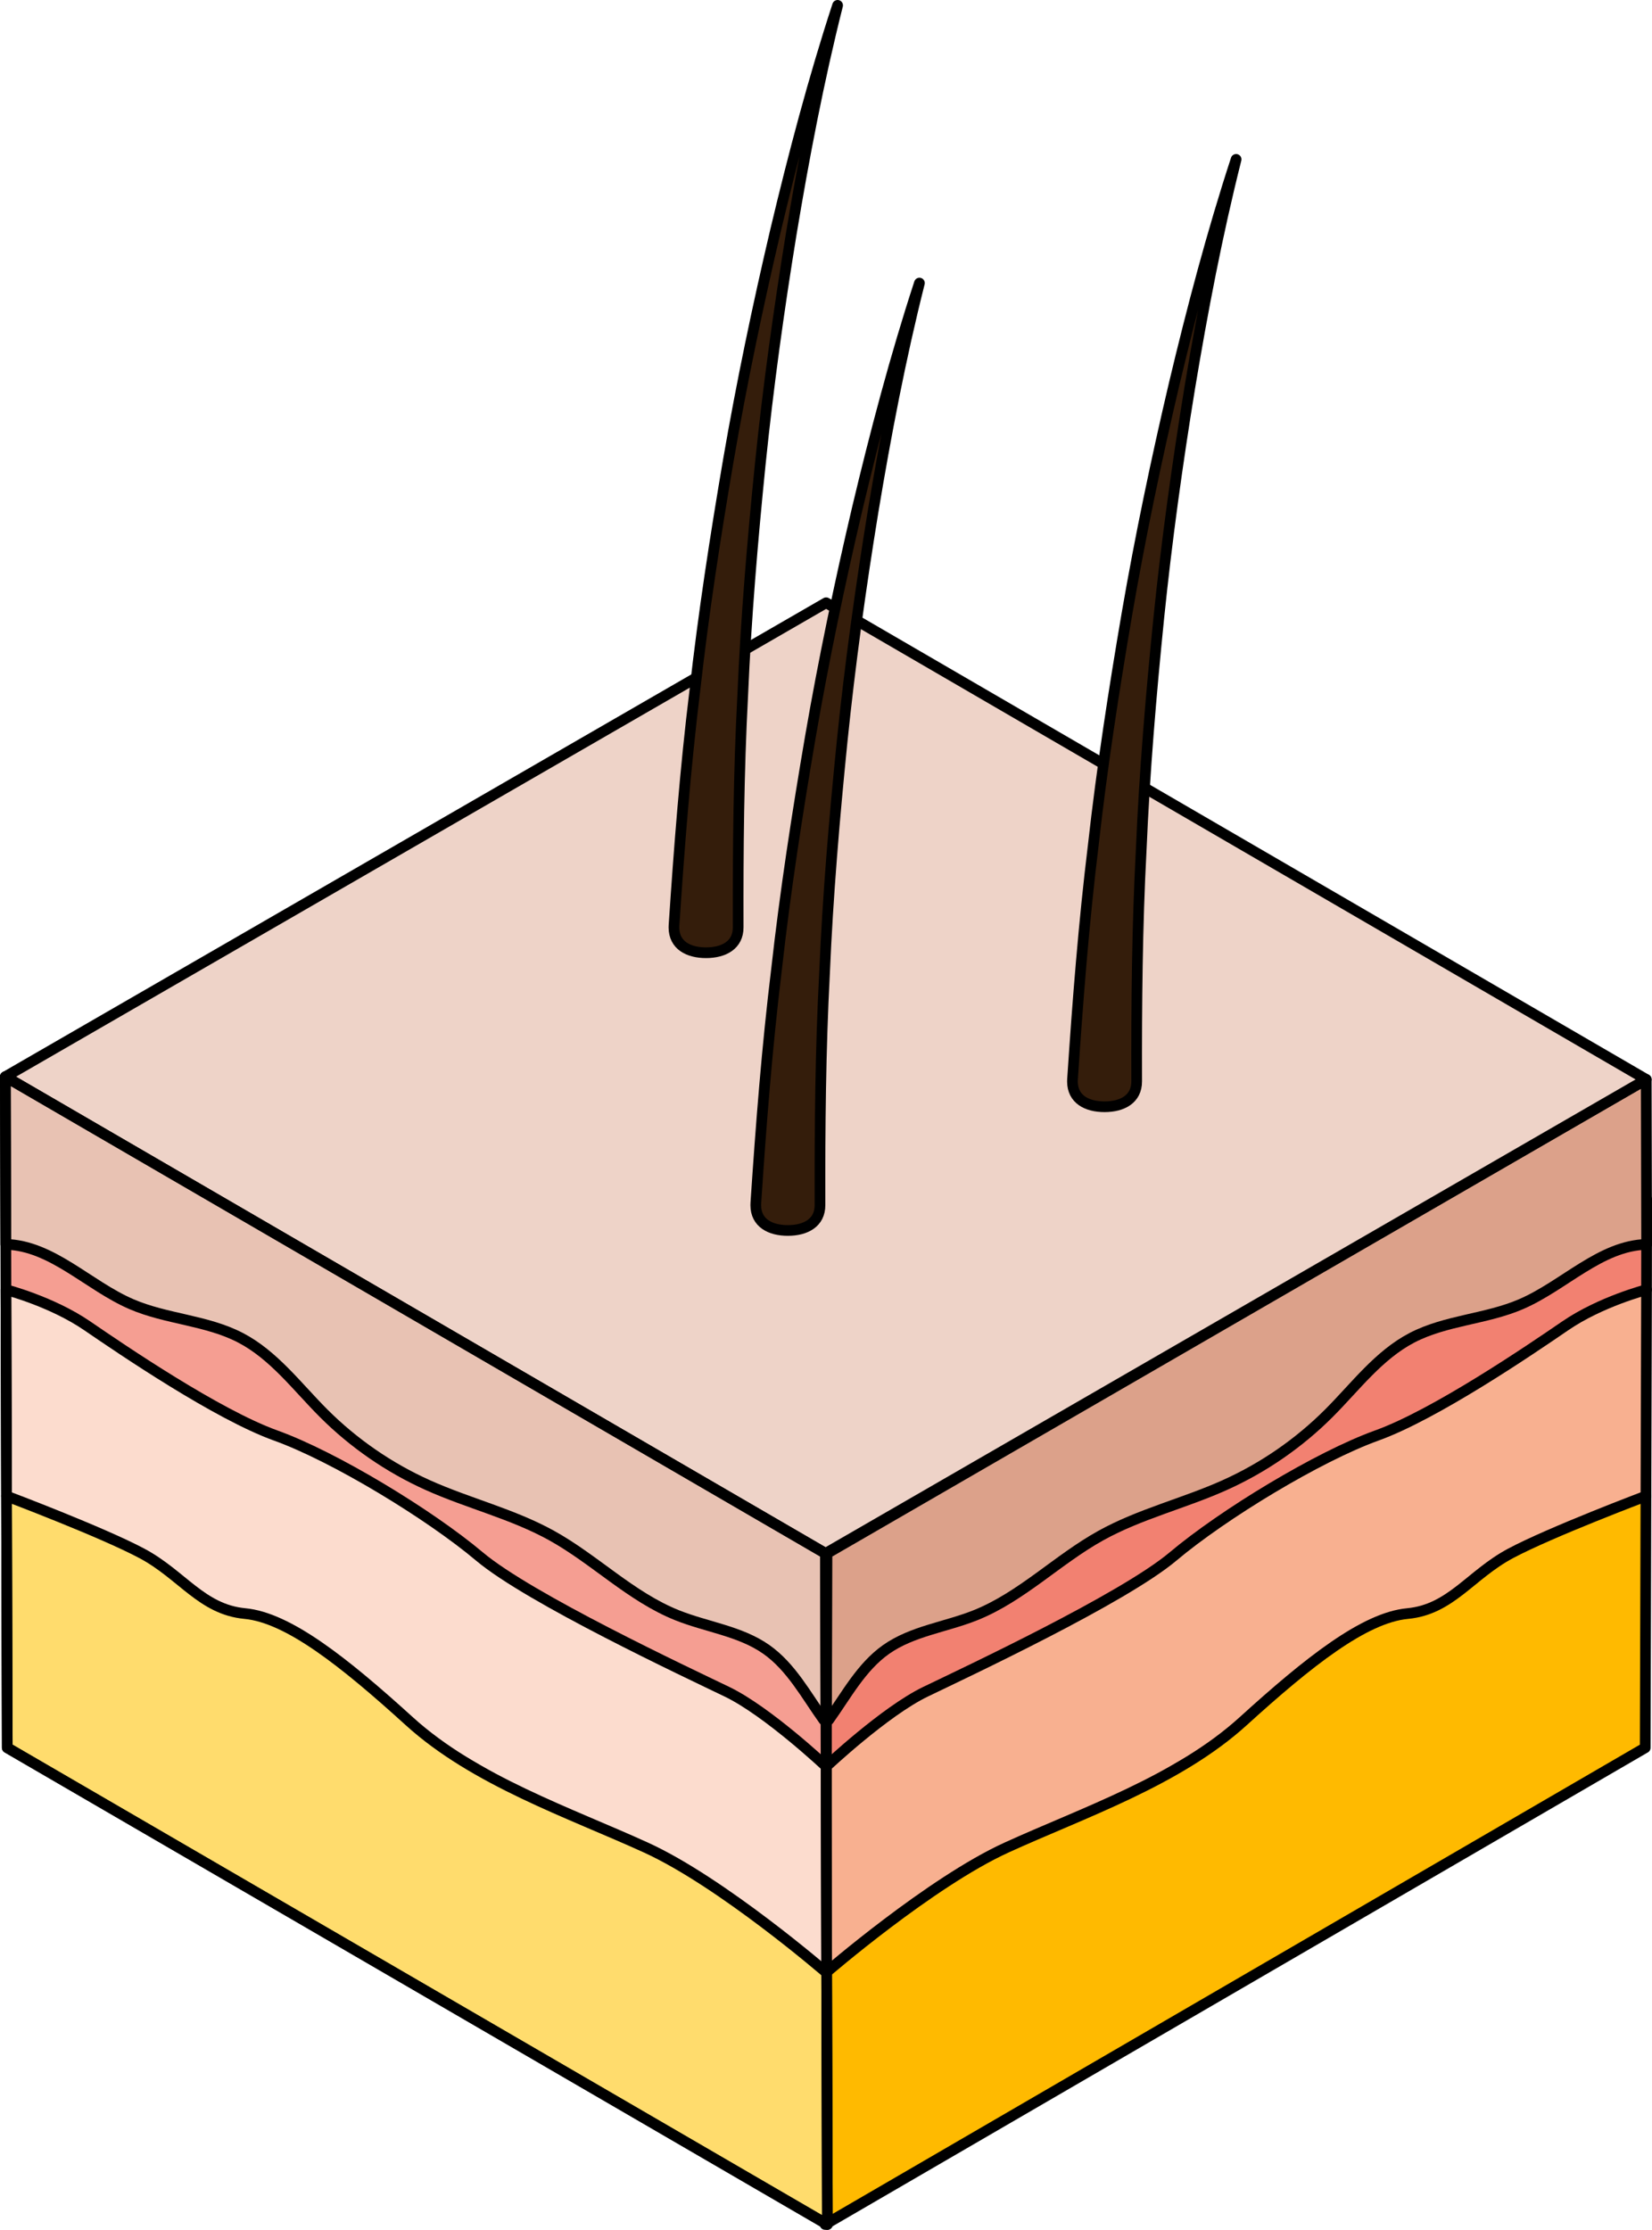 <?xml version="1.0" encoding="utf-8"?>
<!-- Generator: Adobe Illustrator 22.0.0, SVG Export Plug-In . SVG Version: 6.00 Build 0)  -->
<svg version="1.1" id="Layer_1" xmlns="http://www.w3.org/2000/svg" xmlns:xlink="http://www.w3.org/1999/xlink" x="0px" y="0px"
	 width="154.499px" height="208.493px" viewBox="0 0 154.499 208.493" enable-background="new 0 0 154.499 208.493"
	 xml:space="preserve">
<g>
	<g>
		<g>
			<polygon fill="#F28171" points="77.286,165.162 153.987,120.588 153.999,112.124 77.298,156.698 			"/>
		</g>
		<g>
			<polygon fill="none" stroke="#000000" stroke-linecap="round" stroke-linejoin="round" stroke-miterlimit="10" points="
				77.286,165.162 153.987,120.588 153.999,112.124 77.298,156.698 			"/>
		</g>
		<path fill="#DCA18A" d="M142.261,121.94c-3.275,1.415-7.041,1.495-10.206,3.143c-3.124,1.627-5.293,4.578-7.784,7.068
			c-2.805,2.802-6.122,5.089-9.739,6.714c-3.8,1.707-7.92,2.689-11.565,4.707c-4.066,2.251-7.43,5.733-11.746,7.459
			c-2.777,1.111-5.901,1.474-8.347,3.196c-2.32,1.633-3.709,4.263-5.369,6.589l-0.208,0.121l0.044-15.686l76.62-44.318l0.037,15.422
			C149.674,116.46,146.283,120.202,142.261,121.94z"/>
		<path fill="none" stroke="#000000" stroke-linecap="round" stroke-linejoin="round" stroke-miterlimit="10" d="M142.261,121.94
			c-3.275,1.415-7.041,1.495-10.206,3.143c-3.124,1.627-5.293,4.578-7.784,7.068c-2.805,2.802-6.122,5.089-9.739,6.714
			c-3.8,1.707-7.92,2.689-11.565,4.707c-4.066,2.251-7.43,5.733-11.746,7.459c-2.777,1.111-5.901,1.474-8.347,3.196
			c-2.32,1.633-3.709,4.263-5.369,6.589l-0.208,0.121l0.044-15.686l76.62-44.318l0.037,15.422
			C149.674,116.46,146.283,120.202,142.261,121.94z"/>
		<path fill="#F8B090" d="M77.286,165.162c0,0,5.469-5.146,9.268-6.978c3.799-1.832,18.49-8.723,23.158-12.654
			s13.576-9.337,19.043-11.303s14.313-7.986,17.63-10.258c3.317-2.273,7.603-3.38,7.603-3.38l-0.055,19.298L77.231,184.46
			L77.286,165.162z"/>
		<path fill="none" stroke="#000000" stroke-linecap="round" stroke-linejoin="round" stroke-miterlimit="10" d="M77.286,165.162
			c0,0,5.469-5.146,9.268-6.978c3.799-1.832,18.49-8.723,23.158-12.654s13.576-9.337,19.043-11.303s14.313-7.986,17.63-10.258
			c3.317-2.273,7.603-3.38,7.603-3.38l-0.055,19.298L77.231,184.46L77.286,165.162z"/>
		<path fill="#FFBA00" d="M77.231,184.46c0,0,9.786-8.462,16.911-11.712s16-6.248,22.125-11.812s11.337-9.684,15.375-10.063
			s5.875-3.62,9.625-5.623c3.75-2.002,12.665-5.364,12.665-5.364l0,0l0,0l-0.067,23.534l-76.701,44.574L77.231,184.46z"/>
		<path fill="none" stroke="#000000" stroke-linecap="round" stroke-linejoin="round" stroke-miterlimit="10" d="M77.231,184.46
			c0,0,9.786-8.462,16.911-11.712s16-6.248,22.125-11.812s11.337-9.684,15.375-10.063s5.875-3.62,9.625-5.623
			c3.75-2.002,12.665-5.364,12.665-5.364l0,0l0,0l-0.067,23.534l-76.701,44.574L77.231,184.46z"/>
	</g>
	<g>
		<g>
			<g>
				<g enable-background="new    ">
					<g>
						<polygon fill="#F59E92" points="77.258,165.162 0.556,120.588 0.544,112.124 77.246,156.698 						"/>
					</g>
				</g>
				<g enable-background="new    ">
					<g>
						<polygon fill="#EED3C8" points="77.201,145.25 0.5,100.676 77.261,56.358 153.962,100.932 						"/>
					</g>
				</g>
			</g>
			<g>
				<g enable-background="new    ">
					<g>
						<polygon fill="none" stroke="#000000" stroke-linecap="round" stroke-linejoin="round" stroke-miterlimit="10" points="
							77.201,145.25 0.5,100.676 77.261,56.358 153.962,100.932 						"/>
					</g>
				</g>
			</g>
		</g>
		<path fill="#341D0B" stroke="#000000" stroke-linecap="round" stroke-linejoin="round" stroke-miterlimit="10" d="M78.335,0.5
			c-1.779,7.047-3.14,14.184-4.331,21.338c-1.169,7.158-2.163,14.339-2.901,21.543c-0.727,7.204-1.337,14.414-1.642,21.635
			c-0.383,7.216-0.444,14.438-0.426,21.644l0,0.049c0.004,1.658-1.337,2.37-2.995,2.374c-1.658,0.004-3.006-0.701-3.01-2.359
			c0-0.067,0.002-0.141,0.006-0.206c0.484-7.314,1.052-14.613,1.939-21.873c0.811-7.266,1.926-14.49,3.156-21.681
			c1.241-7.191,2.736-14.331,4.401-21.422C74.22,14.458,76.075,7.411,78.335,0.5z"/>
		<path fill="#341D0B" stroke="#000000" stroke-linecap="round" stroke-linejoin="round" stroke-miterlimit="10" d="M115.604,14.902
			c-1.779,7.047-3.14,14.184-4.331,21.338c-1.169,7.158-2.163,14.339-2.901,21.543c-0.727,7.204-1.337,14.414-1.642,21.635
			c-0.383,7.216-0.444,14.438-0.426,21.644l0,0.049c0.004,1.658-1.337,2.37-2.995,2.374c-1.658,0.004-3.006-0.701-3.01-2.359
			c0-0.067,0.002-0.141,0.006-0.206c0.484-7.314,1.052-14.613,1.939-21.873c0.811-7.266,1.926-14.49,3.156-21.681
			c1.241-7.191,2.736-14.331,4.401-21.422C111.489,28.86,113.344,21.813,115.604,14.902z"/>
		<path fill="#341D0B" stroke="#000000" stroke-linecap="round" stroke-linejoin="round" stroke-miterlimit="10" d="M85.987,26.469
			c-1.779,7.047-3.14,14.184-4.331,21.338c-1.169,7.158-2.163,14.339-2.901,21.543c-0.727,7.204-1.337,14.414-1.642,21.635
			c-0.383,7.216-0.444,14.438-0.426,21.644l0,0.049c0.004,1.658-1.337,2.37-2.995,2.374c-1.658,0.004-3.006-0.701-3.01-2.359
			c0-0.067,0.002-0.141,0.006-0.206c0.484-7.314,1.052-14.613,1.939-21.873c0.811-7.266,1.926-14.49,3.156-21.681
			c1.241-7.191,2.736-14.331,4.401-21.422C81.872,40.426,83.727,33.38,85.987,26.469z"/>
	</g>
	<path fill="#E8C2B3" d="M12.283,121.94c3.275,1.415,7.041,1.495,10.206,3.143c3.124,1.627,5.293,4.578,7.784,7.068
		c2.805,2.802,6.122,5.089,9.739,6.714c3.8,1.707,7.92,2.689,11.565,4.707c4.066,2.251,7.43,5.733,11.746,7.459
		c2.777,1.111,5.901,1.474,8.347,3.196c2.32,1.633,3.709,4.263,5.369,6.589l0.208,0.121l-0.044-15.686L0.5,100.676l0.044,15.677
		C4.869,116.46,8.26,120.202,12.283,121.94z"/>
	<path fill="none" stroke="#000000" stroke-linecap="round" stroke-linejoin="round" stroke-miterlimit="10" d="M12.283,121.94
		c3.275,1.415,7.041,1.495,10.206,3.143c3.124,1.627,5.293,4.578,7.784,7.068c2.805,2.802,6.122,5.089,9.739,6.714
		c3.8,1.707,7.92,2.689,11.565,4.707c4.066,2.251,7.43,5.733,11.746,7.459c2.777,1.111,5.901,1.474,8.347,3.196
		c2.32,1.633,3.709,4.263,5.369,6.589l0.208,0.121l-0.044-15.686L0.5,100.676l0.044,15.677C4.869,116.46,8.26,120.202,12.283,121.94
		z"/>
	<path fill="#FCDCCE" d="M77.258,165.162c0,0-5.469-5.146-9.268-6.978c-3.799-1.832-18.49-8.723-23.158-12.654
		s-13.576-9.337-19.043-11.303s-14.313-7.986-17.63-10.258c-3.317-2.273-7.603-3.38-7.603-3.38l0.055,19.298l76.701,44.574
		L77.258,165.162z"/>
	<path fill="none" stroke="#000000" stroke-linecap="round" stroke-linejoin="round" stroke-miterlimit="10" d="M77.258,165.162
		c0,0-5.469-5.146-9.268-6.978c-3.799-1.832-18.49-8.723-23.158-12.654s-13.576-9.337-19.043-11.303s-14.313-7.986-17.63-10.258
		c-3.317-2.273-7.603-3.38-7.603-3.38l0.055,19.298l76.701,44.574L77.258,165.162z"/>
	<path fill="#FFDC6D" d="M77.312,184.46c0,0-9.786-8.462-16.911-11.712s-16-6.248-22.125-11.812s-11.337-9.684-15.375-10.063
		s-5.875-3.62-9.625-5.623c-3.75-2.002-12.665-5.364-12.665-5.364l0,0l0,0l0.067,23.534l76.701,44.574L77.312,184.46z"/>
	<path fill="none" stroke="#000000" stroke-linecap="round" stroke-linejoin="round" stroke-miterlimit="10" d="M77.312,184.46
		c0,0-9.786-8.462-16.911-11.712s-16-6.248-22.125-11.812s-11.337-9.684-15.375-10.063s-5.875-3.62-9.625-5.623
		c-3.75-2.002-12.665-5.364-12.665-5.364l0,0l0,0l0.067,23.534l76.701,44.574L77.312,184.46z"/>
	<polygon fill="none" stroke="#000000" stroke-linecap="round" stroke-linejoin="round" stroke-miterlimit="10" points="
		0.5,100.676 0.678,163.42 77.379,207.993 77.201,145.25 	"/>
</g>
</svg>
